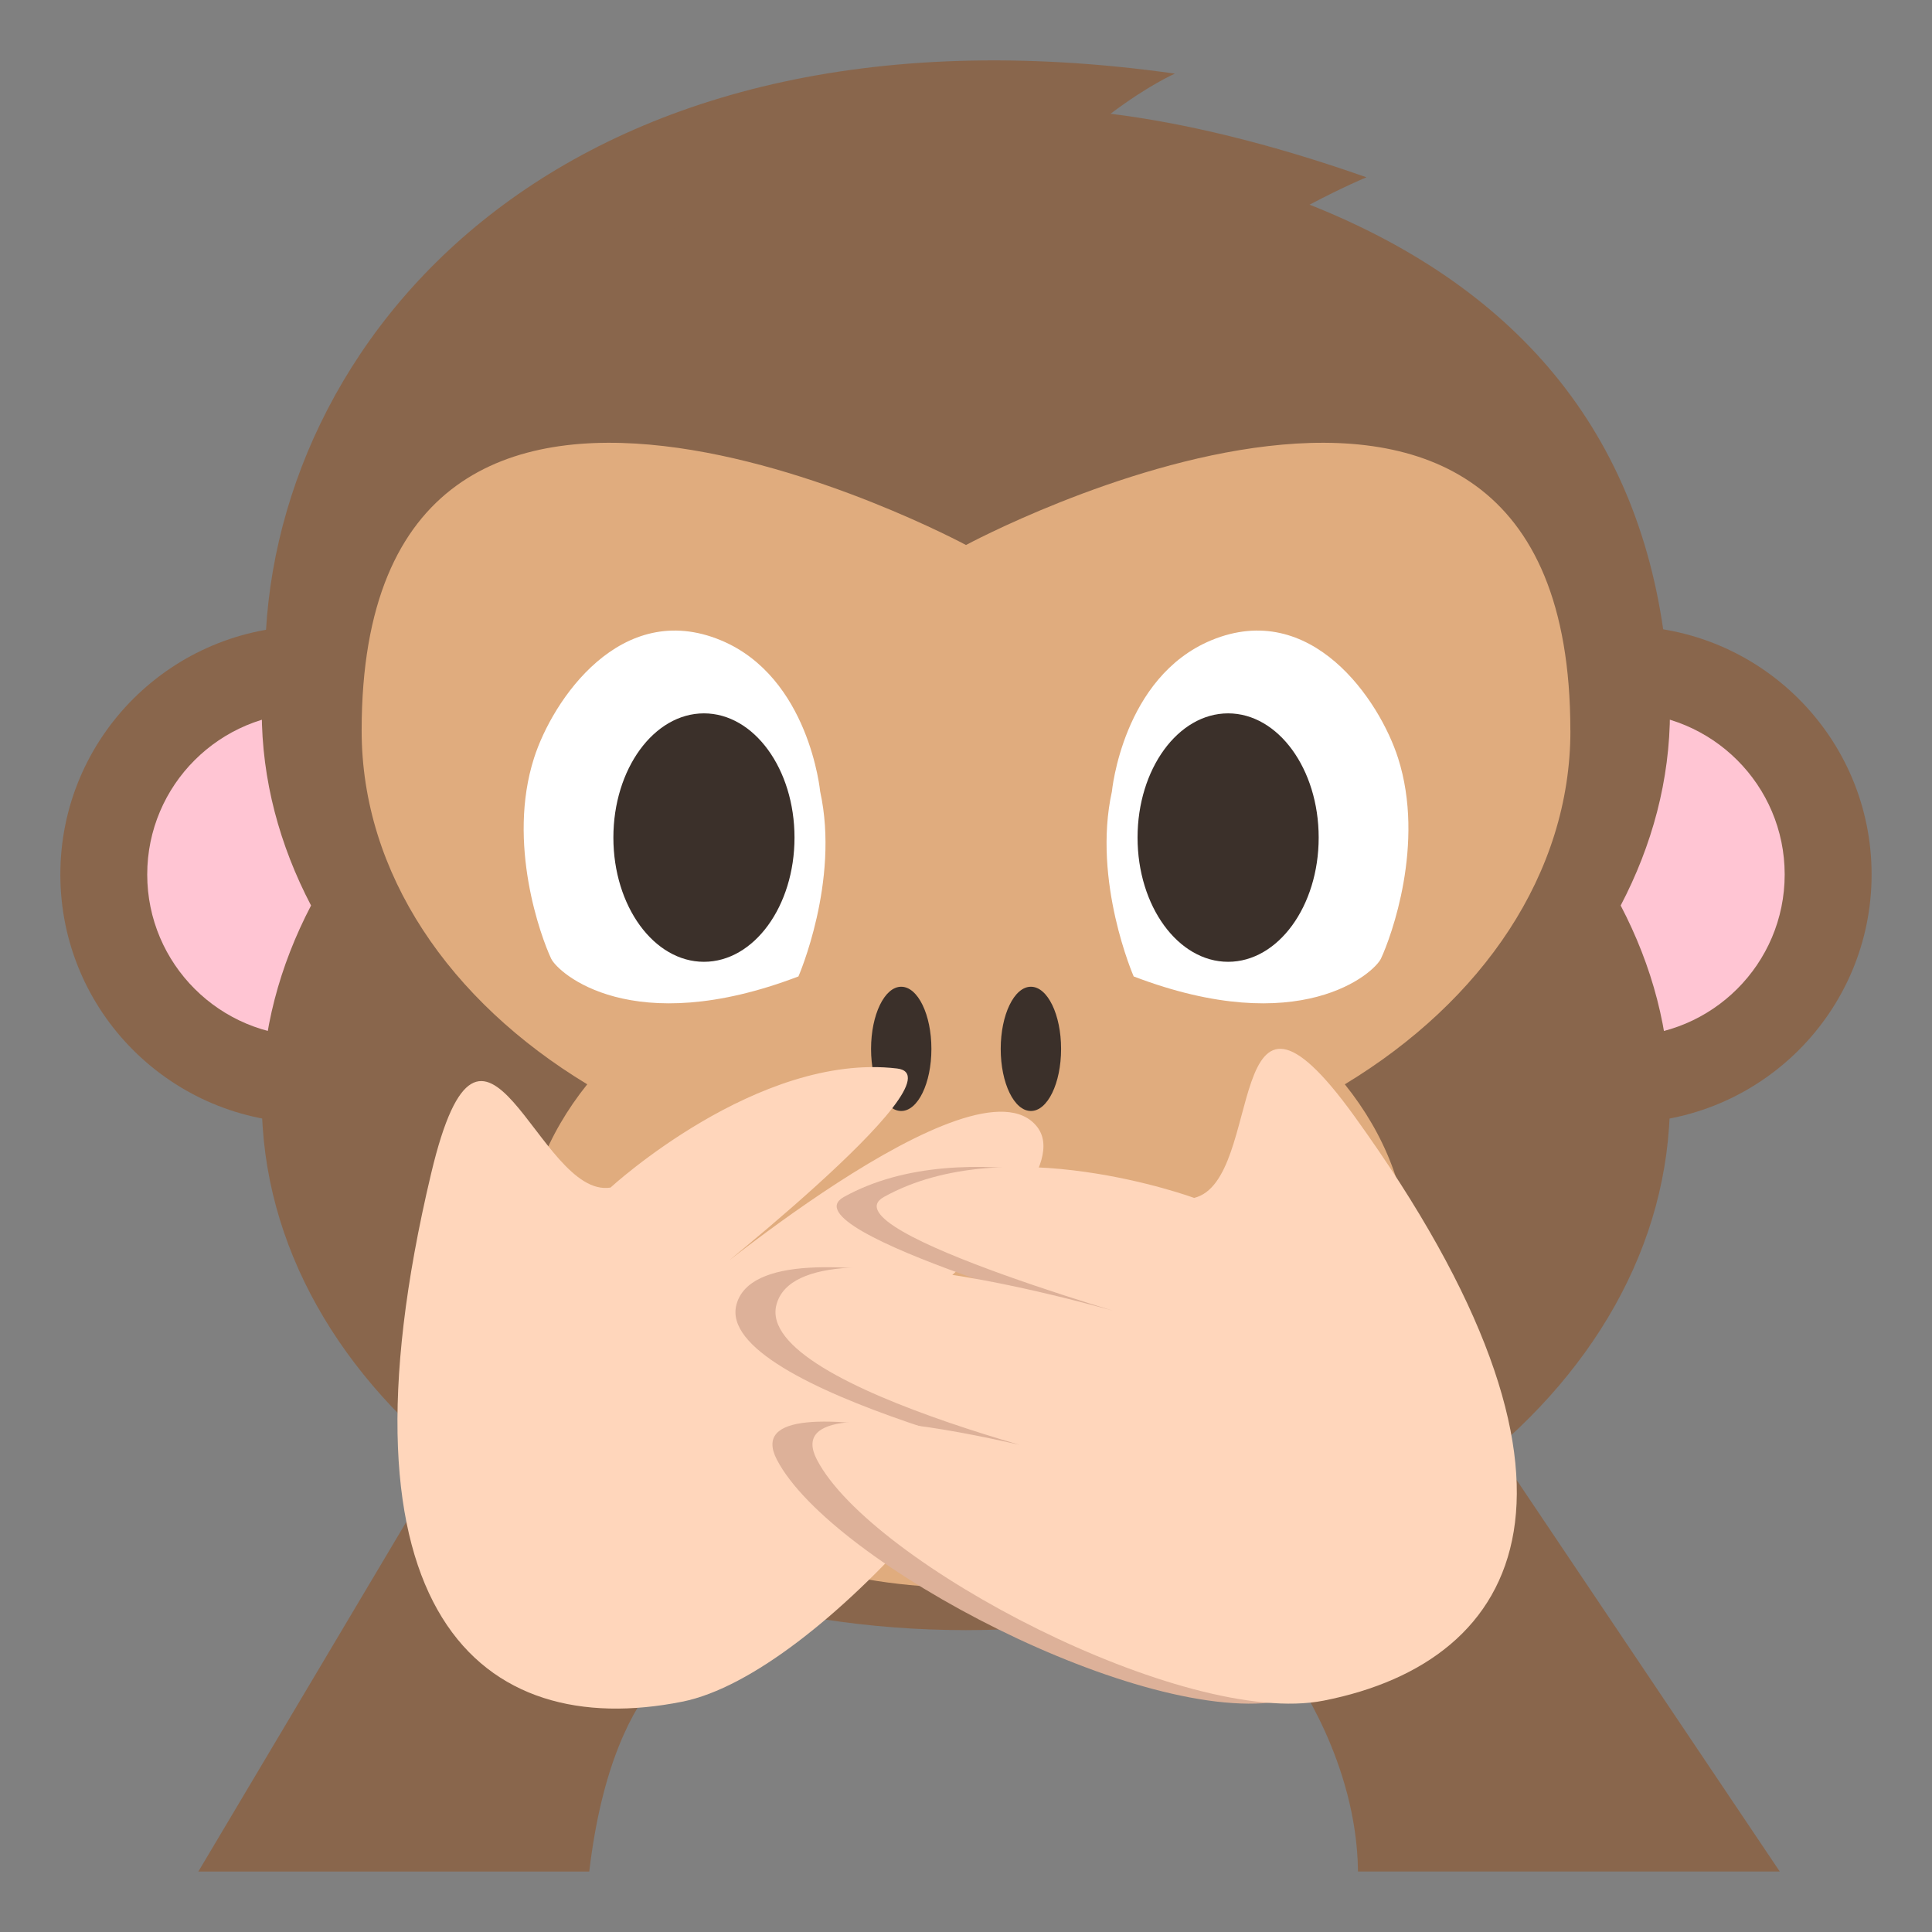 <svg xmlns="http://www.w3.org/2000/svg" viewBox="0 0 64 64" enable-background="new 0 0 64 64"><rect x="0" y="0" width="64" height="64" fill="#808080" stroke="none"/><ellipse fill="#89664c" cx="53.748" cy="28.969" rx="8.251" ry="8.231"/><ellipse fill="#ffc5d3" cx="53.748" cy="28.969" rx="5.372" ry="5.36"/><ellipse fill="#89664c" cx="10.249" cy="28.969" rx="8.25" ry="8.231"/><ellipse fill="#ffc5d3" cx="10.249" cy="28.969" rx="5.372" ry="5.36"/><g fill="#89664c"><path d="m43.38 6.781c1.145-.604 1.885-.908 1.885-.908-3.237-1.138-6.05-1.803-8.476-2.105 1.278-.962 2.132-1.329 2.132-1.329-20.417-2.878-30.14 8.956-30.14 19.457l46.44.002c-.698-7.312-4.781-12.316-11.843-15.12"/><path d="m55.32 23.568c0-9.707-10.442-17.574-23.324-17.574s-23.325 7.867-23.325 17.574c0 2.271.592 4.436 1.633 6.428-1.041 1.994-1.633 4.157-1.633 6.43 0 9.706 10.443 17.574 23.325 17.574s23.324-7.868 23.324-17.574c0-2.272-.591-4.436-1.633-6.43 1.042-1.992 1.633-4.156 1.633-6.428"/></g><path fill="#e0ac7e" d="m52.02 24.2c0-16.934-20.02-6.146-20.02-6.146s-20.02-10.788-20.02 6.146c0 4.738 2.917 8.962 7.473 11.719-1.328 1.657-2.106 3.591-2.106 5.666 0 6.082 6.562 11.01 14.654 11.01 8.095 0 14.655-4.928 14.655-11.01 0-2.075-.778-4.01-2.107-5.666 4.555-2.757 7.473-6.981 7.473-11.719"/><g fill="#3b302a"><path d="m35.15 34.746c0 1.138-.447 2.057-1 2.057s-1-.919-1-2.057c0-1.133.447-2.059 1-2.059s1 .926 1 2.059"/><path d="m30.854 34.746c0 1.138-.447 2.057-1 2.057-.552 0-.999-.919-.999-2.057 0-1.133.447-2.059.999-2.059.553.001 1 .926 1 2.059"/></g><path fill="#fff" d="m36.832 26.23c0 0 .354-3.798 3.293-5.02 3.314-1.374 5.574 1.983 6.188 3.903.905 2.83-.231 5.929-.568 6.644-.223.47-2.672 2.694-8.19.589 0 .001-1.376-3.15-.723-6.12"/><ellipse fill="#3b302a" cx="40.683" cy="27.746" rx="3" ry="4.115"/><path fill="#fff" d="m27.17 26.23c0 0-.354-3.798-3.291-5.02-3.314-1.374-5.576 1.982-6.189 3.903-.905 2.83.23 5.929.568 6.644.223.47 2.672 2.694 8.191.589 0 .001 1.374-3.15.721-6.12"/><ellipse fill="#3b302a" cx="23.319" cy="27.746" rx="3" ry="4.115"/><path fill="#89664c" d="m14.896 48l-8.326 13.998h12.95c.827-6.998 4-7.594 4-7.594l-8.625-6.404"/><path fill="#ffd6bb" d="m20.224 39.34c0 0 4.88-4.49 9.493-3.945 2.278.27-7.082 7.58-7.082 7.58s9.712-8.23 11.722-5.646c1.824 2.346-8.926 9.818-8.926 9.818s9.957-8.05 9.65-4.555c-.339 3.865-7.878 12.863-12.483 13.779-6.641 1.322-11.79-2.908-8.314-17.506 1.739-7.312 3.529.856 5.94.475"/><path fill="#89664c" d="m48.34 46.2l10.617 15.797h-13.972c-.035-3.65-2.18-6.59-2.18-6.59l5.535-9.207"/><path fill="#ddb199" d="m38.23 39.682c0 0-6.222-2.291-10.279-.029-2 1.119 9.436 4.309 9.436 4.309s-12.12-3.908-12.989-.754c-.792 2.865 11.994 5.678 11.994 5.678s-12.275-3.652-10.657-.533c1.785 3.443 12.185 8.891 16.791 7.982 6.644-1.31-1.921-17.218-4.296-16.653"/><path fill="#ffd6bb" d="m39.556 39.682c0 0-6.222-2.291-10.279-.029-2 1.119 9.436 4.309 9.436 4.309s-12.12-3.908-12.989-.754c-.792 2.865 11.994 5.678 11.994 5.678s-12.275-3.652-10.657-.533c1.785 3.443 12.185 8.891 16.791 7.982 6.645-1.309 9.793-7.182 1.018-19.354-4.398-6.098-2.939 2.136-5.314 2.701"/></svg>